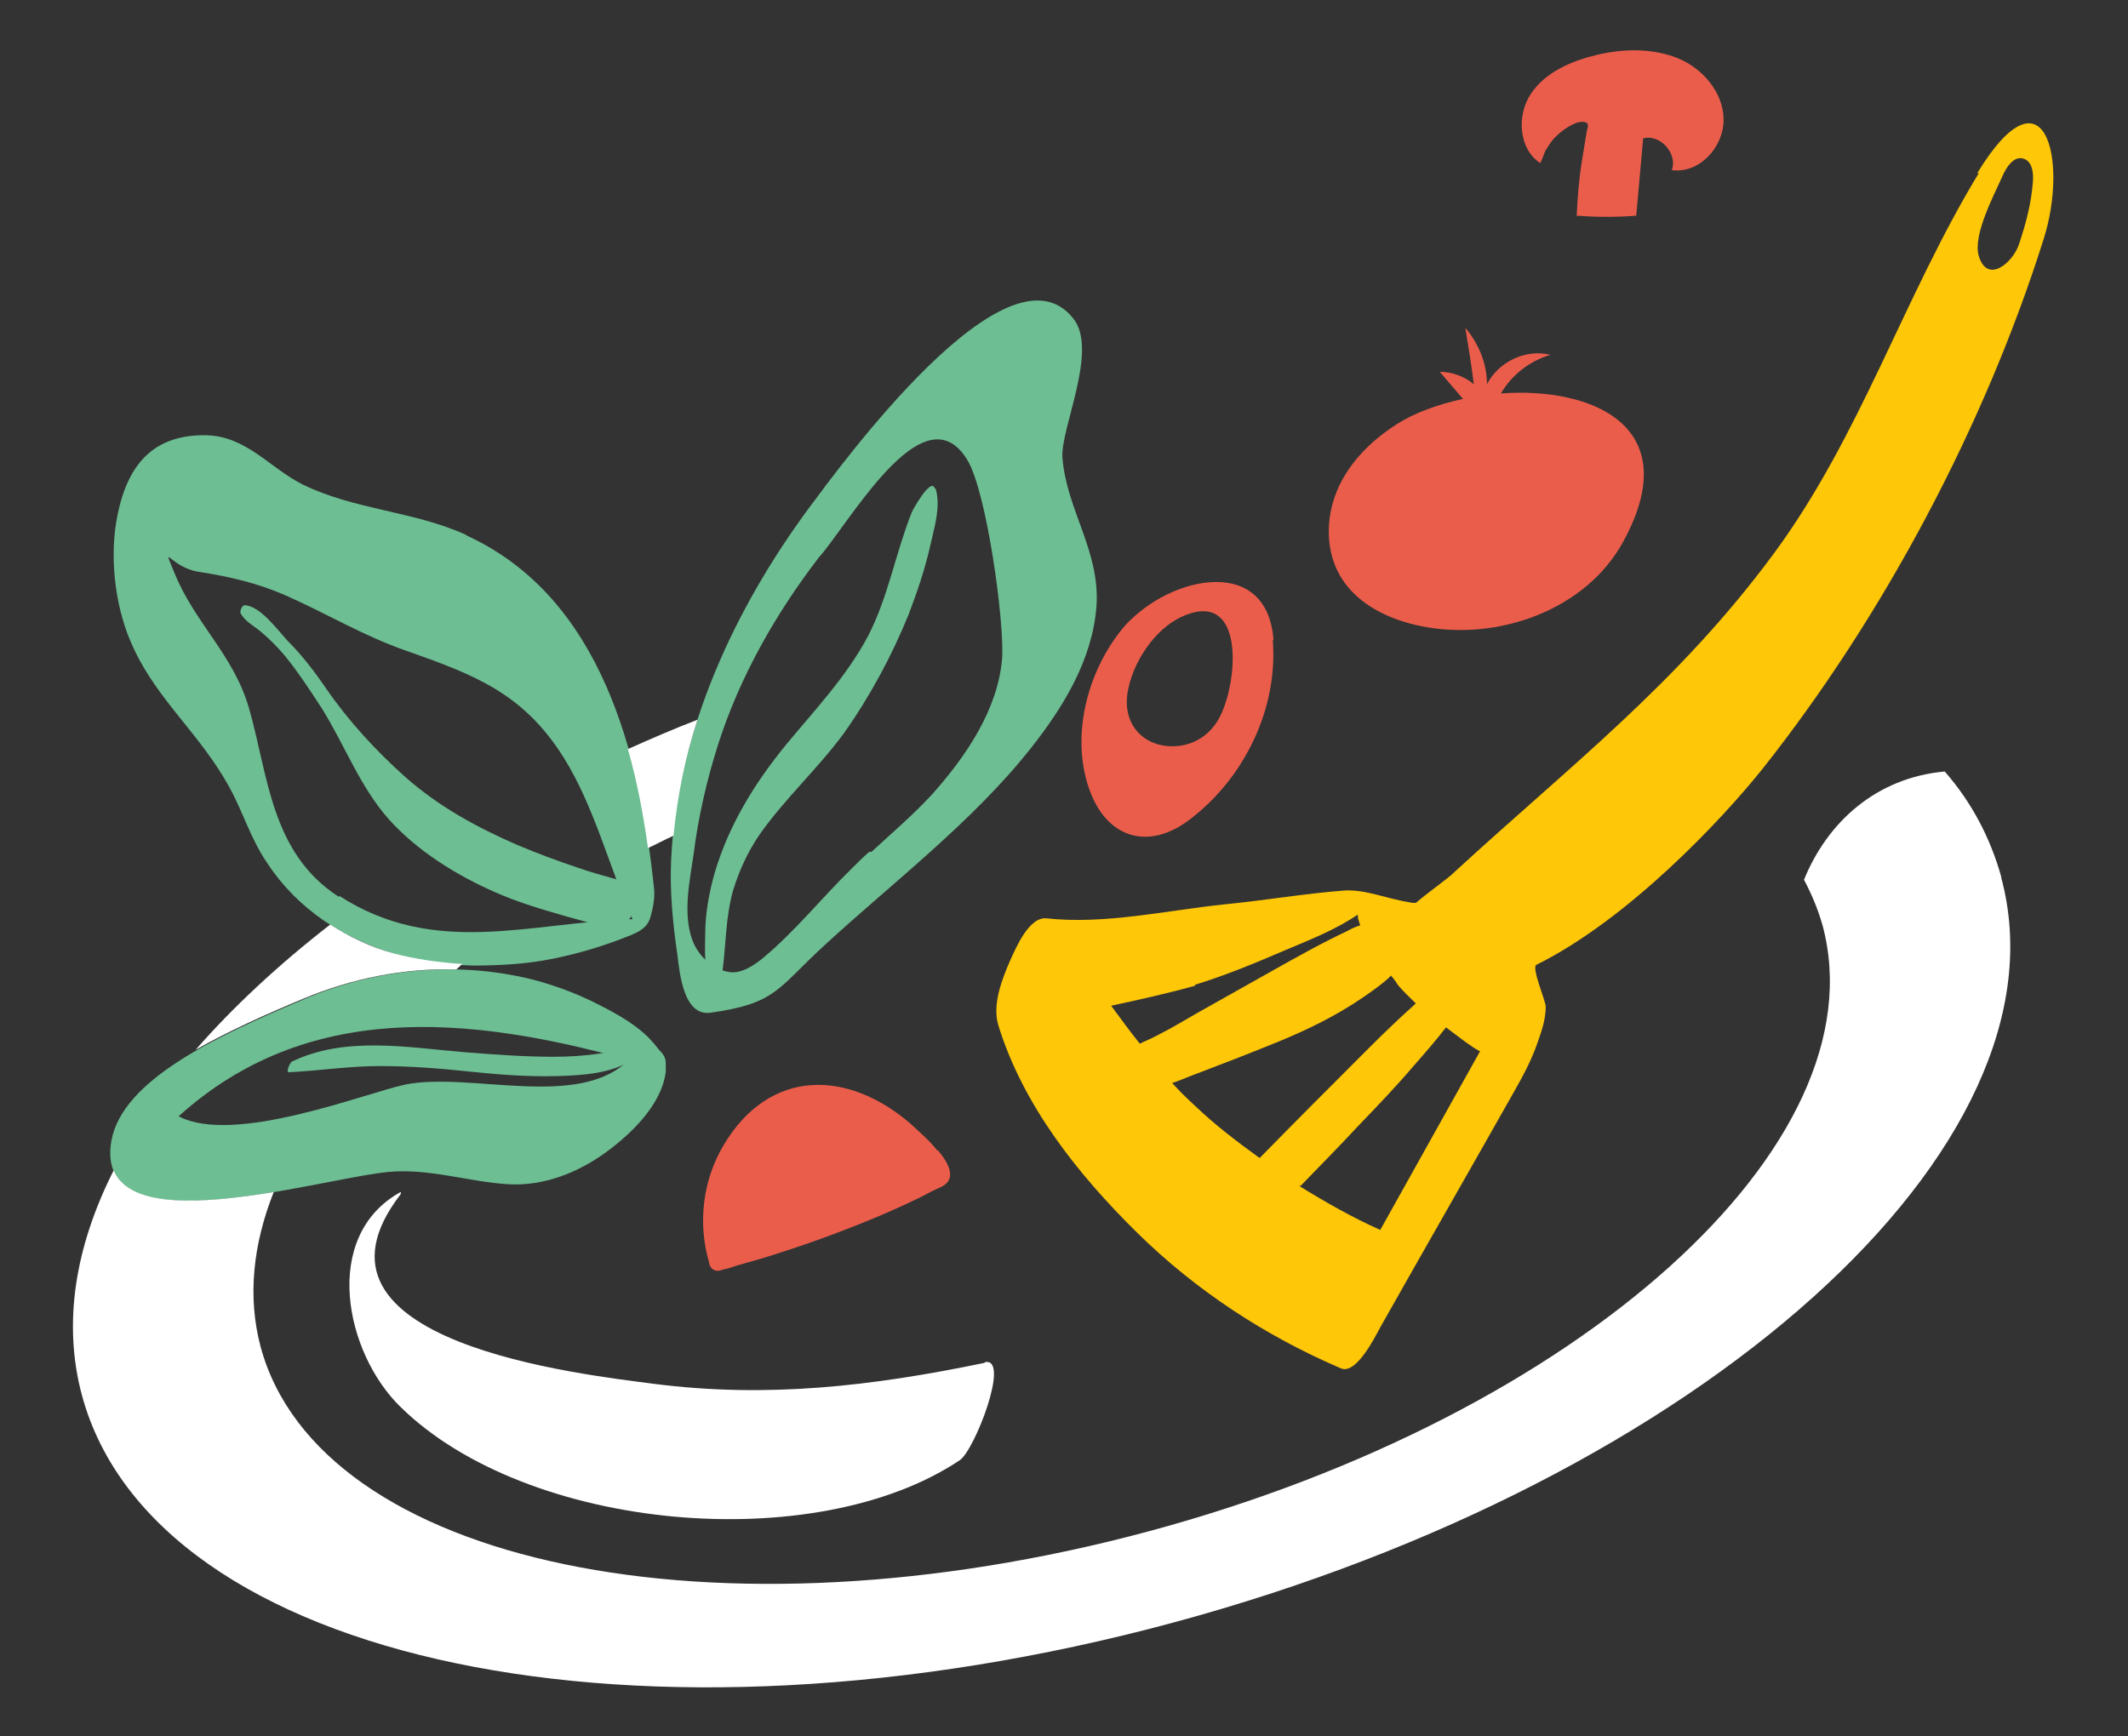 <?xml version="1.0" encoding="UTF-8"?>
<svg id="Calque_1" xmlns="http://www.w3.org/2000/svg" width="275.2" height="224.6" version="1.1" viewBox="0 0 275.2 224.6">
  <rect x="0" y="0" width="275.2" height="224.6" fill="#333333" stroke="none"/>
  <!-- Generator: Adobe Illustrator 29.1.0, SVG Export Plug-In . SVG Version: 2.1.0 Build 142)  -->
  <path d="M255.9,22.4c-9.7,16-15.3,34-26.5,49.2-12.4,16.8-26.3,27.4-41.3,41.2-.9.9-3,2.3-5,4-.3,0-.6,0-.9-.1-2.7-.4-5.7-1.7-8.4-1.5-5.2.4-10.4,1.3-15.6,1.8-7.5.8-15.3,2.6-22.8,1.8-2.3-.3-4,3.8-4.7,5.3-1.1,2.5-2.4,5.8-1.6,8.5,3.2,10.4,10.3,19.3,17.9,26.8,7.6,7.5,16.6,13.4,26.4,17.6,2,.9,4.5-4.2,5.1-5.3,5.7-10.1,11.5-20.2,17.2-30.3,1.2-2.1,2.4-4.3,3.2-6.7.5-1.4,1-2.9,1-4.5,0-.7-1.9-5.1-1.2-5.4,11.9-5.9,24-18.8,29.2-25.3,15.7-19.8,28.8-44.5,36.4-68.6,3.2-10.1.2-22.9-8.6-8.5h0ZM154.5,127.4c3.9-1.2,7.8-2.8,11.5-4.4,3.3-1.4,6.7-2.7,9.6-4.7,0,0,0,.1,0,.2,0,.4.2.8.3,1.2-.6.2-1.1.4-1.6.7-3.4,1.6-6.6,3.4-9.8,5.2-3.2,1.8-6.4,3.6-9.6,5.4-1.6.9-3.2,1.9-4.8,2.7-.9.5-1.8.9-2.7,1.3-1.3-1.6-2.5-3.3-3.7-4.9,3.7-.8,7.3-1.6,10.9-2.6h0ZM151.6,140.1c.9-.3,1.8-.7,2.6-1,3.7-1.4,7.3-2.8,11-4.3,3.9-1.6,7.6-3.4,11.1-5.8,1.3-.9,2.6-1.8,3.6-2.8.3.4.6.7.8,1.1.7.9,1.6,1.7,2.4,2.5,0,0,0,0,0,0-2,1.8-4,3.7-5.9,5.6-4.8,4.8-9.6,9.6-14.3,14.4-2.9-2.1-5.8-4.3-8.4-6.8-1.1-1-2.1-2-3-3h0ZM168.2,153.4c2.5-2.6,5-5.1,7.4-7.7,2.5-2.6,4.9-5.1,7.2-7.8,1.4-1.6,2.9-3.3,4.2-5,.3.2.5.4.8.6,1.1.8,2.3,1.8,3.6,2.5-4.3,7.7-8.6,15.4-12.9,23.1-3.6-1.6-7.1-3.6-10.5-5.7h0ZM261.1,31.6c-.8,2.4-4.1,5.2-5.2,1.5-.8-2.7,2-7.9,3.1-10.4.5-1.1,1.4-2.5,2.6-2.2,1.2.3,1.4,1.8,1.3,3-.2,2.8-.9,5.4-1.8,8.1h0Z" fill="#fec707"/>
  <path d="M204,27.9c2.5.2,5.1.2,7.6,0,.3-3.3.6-6.7.9-10,2.2-.6,4.5,2,3.7,4.1,3.5.5,6.7-2.9,6.7-6.5,0-3.5-2.7-6.7-6-8-3.3-1.3-7-1.2-10.4-.4-3.3.8-6.6,2.2-8.5,5-1.9,2.8-1.6,7.2,1.2,9,0,0,.6-1.4.6-1.5.3-.5.6-1,1-1.5.8-.9,1.7-1.6,2.8-2.1.4-.2,1-.3,1.4-.2.6.2.3.7.2,1.2-.2,1.2-.4,2.4-.6,3.7-.4,2.4-.6,4.9-.7,7.3h0Z" fill="#eb5d4b"/>
  <path d="M164.7,82.8c-.6-8-7.2-8.7-12.9-6.3-2.4,1-4.6,2.6-6.2,4.3-4.8,5.5-7.2,14-4.8,21.1,2.2,6.5,7.7,8.3,13.2,4,6.9-5.3,11.3-14.2,10.6-23.1h0ZM157.3,93.5c-1.8,2.7-4.9,3.5-7.5,2.8-2.6-.7-4.5-3.1-4-6.6.6-3.9,3.5-8.4,7.2-10,8.5-3.7,7,9.9,4.3,13.8h0Z" fill="#eb5d4b"/>
  <path d="M194.1,50.9c1.4-2.4,3.7-4.2,6.4-5-3.2-.8-6.7.9-8.2,3.8,0-2.7-1.1-5.3-2.8-7.3.4,2.4.8,4.9,1.1,7.3-1.2-1-2.8-1.6-4.4-1.6,1,1.2,2,2.3,3,3.5-3.2.7-6.3,1.8-8.6,3.3-3.3,2.1-6.2,5-7.7,8.6-1.5,3.6-1.5,8,.6,11.3,2.2,3.5,6.3,5.4,10.3,6.2,9.9,2,21.3-2.1,26.1-10.9,8.2-14.9-3.9-20.1-15.9-19.2h0Z" fill="#eb5d4b"/>
  <path d="M127.3,176.3c-14.5,3-28,4.6-42.8,2.7-9-1.2-47.5-5.3-32.7-24.5,0,0,.1-.3,0-.3-10.3,5.7-7.2,20.8,0,27.8,16.4,16.1,53.6,19.4,72.3,6.9,1.9-1.2,6.6-13.3,3.3-12.7h0Z" fill="#fff"/>
  <g>
    <path d="M86.1,138.6c0-.3,0-.6,0-.9,0-.3,0-.5-.1-.8-.1-.3-.3-.6-.5-.8-.4-.4-.7-.9-1.1-1.3-1.7-2-4.5-3.6-6.9-4.8-2.5-1.3-5.1-2.3-7.9-3.1-10-2.7-20.9-1.7-30.4,2.4-11.3,4.8-23.4,10.4-24.8,18.3-2.4,13.9,26.1,5,35.8,4,5.4-.5,10.4,1.3,15.7,1.6,4.5.2,8.8-1.5,12.4-4.1,3.3-2.4,7.3-6.2,7.8-10.5h0ZM52.4,140.3c-4.9,1-22.1,7.9-29.3,4.1,16.5-14.9,37.3-13.1,58.2-7.3-6.4,6.5-20.6,1.5-28.9,3.2h0Z" fill="#6dbe93"/>
    <path d="M82.4,135.9c-1.6-.4-3.4.2-5,.4-2,.3-3.9.4-5.9.4-3.8,0-7.7-.3-11.5-.6-7.3-.6-15.3-2.1-22.2,1.2-.3.1-.9,1.5-.4,1.4,3.9-.2,7.8-.8,11.7-.8,3.9,0,7.7.3,11.5.7,3.8.4,7.6.7,11.4.6,3.4-.1,7.2-.3,10.1-2.3.1,0,.6-1,.3-1.1h0Z" fill="#6dbe93"/>
  </g>
  <g>
    <path d="M141.8,78.4c.5-7.1-3.9-12.5-4.4-19.2-.3-3.7,4.7-13.9,1.4-18-8.5-10.8-30.2,19.2-34.1,24.4-9.7,13.1-17.1,29-17.9,45.5-.2,4.1.2,8.3.8,12.4.3,2.4.8,8,4.3,7.5,8.5-1.2,8.6-3.1,14.7-8.7,8.8-8.1,19.2-16,26.7-25.5,4.2-5.3,8-11.5,8.5-18.4h0ZM112.4,110.2c-.8.7-1.5,1.4-2.2,2.1-3.9,3.8-7.3,8.1-11.5,11.6-1.2,1-3,2.2-4.6,1.8-2.1-.4-3.9-2.2-4.6-4.2-1.2-3.4-.3-7.6.2-11,.6-4.8,1.7-9.6,3.2-14.3,2.8-8.7,7.4-16.8,13-24.1.2-.2.4-.5.6-.7,4.5-5.7,13.3-20.6,18.6-11.9,2.5,4.1,4.8,20.9,4.5,25.6-.5,6.7-4.8,12.9-9.1,17.7-2.4,2.6-5.1,4.9-7.8,7.4h0Z" fill="#6dbe93"/>
    <path d="M120.9,63.2c-.5-1.6-3,3-3,3.1-2.1,5.3-3,10.8-5.6,15.9-2.8,5.3-6.9,9.6-10.7,14.2-4,4.9-7.4,10.4-9.2,16.6-.7,2.5-1.2,5.2-1.2,7.8,0,1.9-.3,5.4,1.1,6.8.5.5,1-1.4,1.1-1.7.5-3.6.4-7.1,1.4-10.7.8-2.6,1.9-5,3.4-7.2,3.3-4.7,7.5-8.5,10.9-13.1,3.4-4.8,6.2-10,8.4-15.4,1.1-2.9,2.1-5.8,2.8-8.9.5-2.3,1.4-5,.7-7.4h0Z" fill="#6dbe93"/>
  </g>
  <g>
    <path d="M60.3,69.2c-6.8-3.1-14.3-3.2-21.1-6.5-4.4-2.2-7.3-6.3-12.6-6.4-7.5-.1-10.5,4.7-11.6,11.4-.8,5.2,0,11.4,2.3,16.2,3.1,6.7,8.7,11.2,12.4,18,1.8,3.3,2.7,6.6,4.9,9.8,1.9,2.9,4.4,5.4,7.3,7.4,2.8,1.9,5.9,3.3,9.1,4.3,3.3,1,6.7,1.4,10.2,1.5,3.5,0,7-.2,10.4-.9,3.4-.7,6.7-1.7,9.9-3,1.2-.5,2.2-1,2.6-2.3.3-1,.6-2.5.5-3.6-1.8-17.5-6.8-37.8-24.2-45.8h0ZM43.8,116c-8.8-5.7-9.1-15.7-11.6-24.4-2-6.9-7-11-9.6-17.4-1.8-4.4-.6-.7,3.3-.2,3.8.6,7.3,1.4,11,3,5.4,2.4,10.2,5.3,15.7,7.2,8.8,3.1,15.1,5.5,20.3,13.8,4,6.4,5.8,14,8.9,20.9-13.2.4-25.5,5-37.9-3h0Z" fill="#6dbe93"/>
    <path d="M82.4,115.8c-1-1.6-1.4-1.7-3.2-2.2-1.4-.4-2.9-.8-4.3-1.3-2.7-.9-5.4-1.9-8-3-5.3-2.3-10.2-5-14.5-8.8-3.8-3.4-7.3-7.2-10.2-11.4-1.5-2.2-3.1-4.3-5-6.2-1.3-1.4-3.6-4.6-5.6-4.6-.3,0-.6.8-.5,1,.6,1.1,1.5,1.5,2.5,2.3,1.2,1,2.3,2.1,3.3,3.3,1.7,2.1,3.2,4.4,4.7,6.7,3,4.8,4.9,10.1,8.7,14.4,3.7,4.1,8.7,7.2,13.7,9.4,2.7,1.2,5.6,2.1,8.4,2.9,1.3.4,2.6.7,3.9,1.1,1.9.6,2.5.8,4.5,0,.8-.3,2-2.8,1.5-3.7h0Z" fill="#6dbe93"/>
  </g>
  <g>
    <path d="M59,125.4c.3-.2.5-.5.8-.7-3-.2-6-.6-9-1.4-2.9-.8-5.6-2.1-8.1-3.7-6.7,5.2-12.6,10.7-17.4,16.2,4.2-2.4,9.1-4.6,13.9-6.6,6.2-2.6,13-4,19.8-3.8h0Z" fill="#fff"/>
    <path d="M258.8,113.4c-1.4-5-3.8-9.6-7.3-13.6-8.9.8-15.2,6.6-18.2,14,1,1.9,1.8,3.8,2.4,5.9,7.6,28.3-31.4,63.4-87.2,78.4-55.8,15-107.2,4.3-114.8-23.9-1.7-6.4-1-13.2,1.7-20-9.1,1.5-18.6,2.2-20.7-2.8-5,9.9-6.6,19.8-4.1,29.1,9.4,34.7,72.5,47.9,141.1,29.4,68.5-18.5,116.5-61.6,107.1-96.4h0Z" fill="#fff"/>
    <path d="M87.1,108.1c.5-5.1,1.5-10.1,3.1-15-3.1,1.2-6.1,2.5-9,3.8,1.2,4.2,2,8.5,2.6,12.8,1.1-.5,2.2-1.1,3.3-1.6h0Z" fill="#fff"/>
  </g>
  <path d="M121.2,148.8c-1.2-1.5-2.8-2.8-3.4-3.4-8.2-7.1-18.3-7.2-24.2,2.7-2.7,4.5-3.4,10.1-1.9,15.2,0,.3.2.7.5.9.4.3.9.2,1.4,0,.6-.1,1.1-.3,1.7-.5,1.8-.5,3.6-1,5.4-1.6,4.4-1.4,8.7-3,13-4.8,2.3-1,4.6-2,6.8-3.2.4-.2.9-.4,1.3-.6,1.9-1,1-2.9-.5-4.7h0Z" fill="#eb5d4b"/>
</svg>